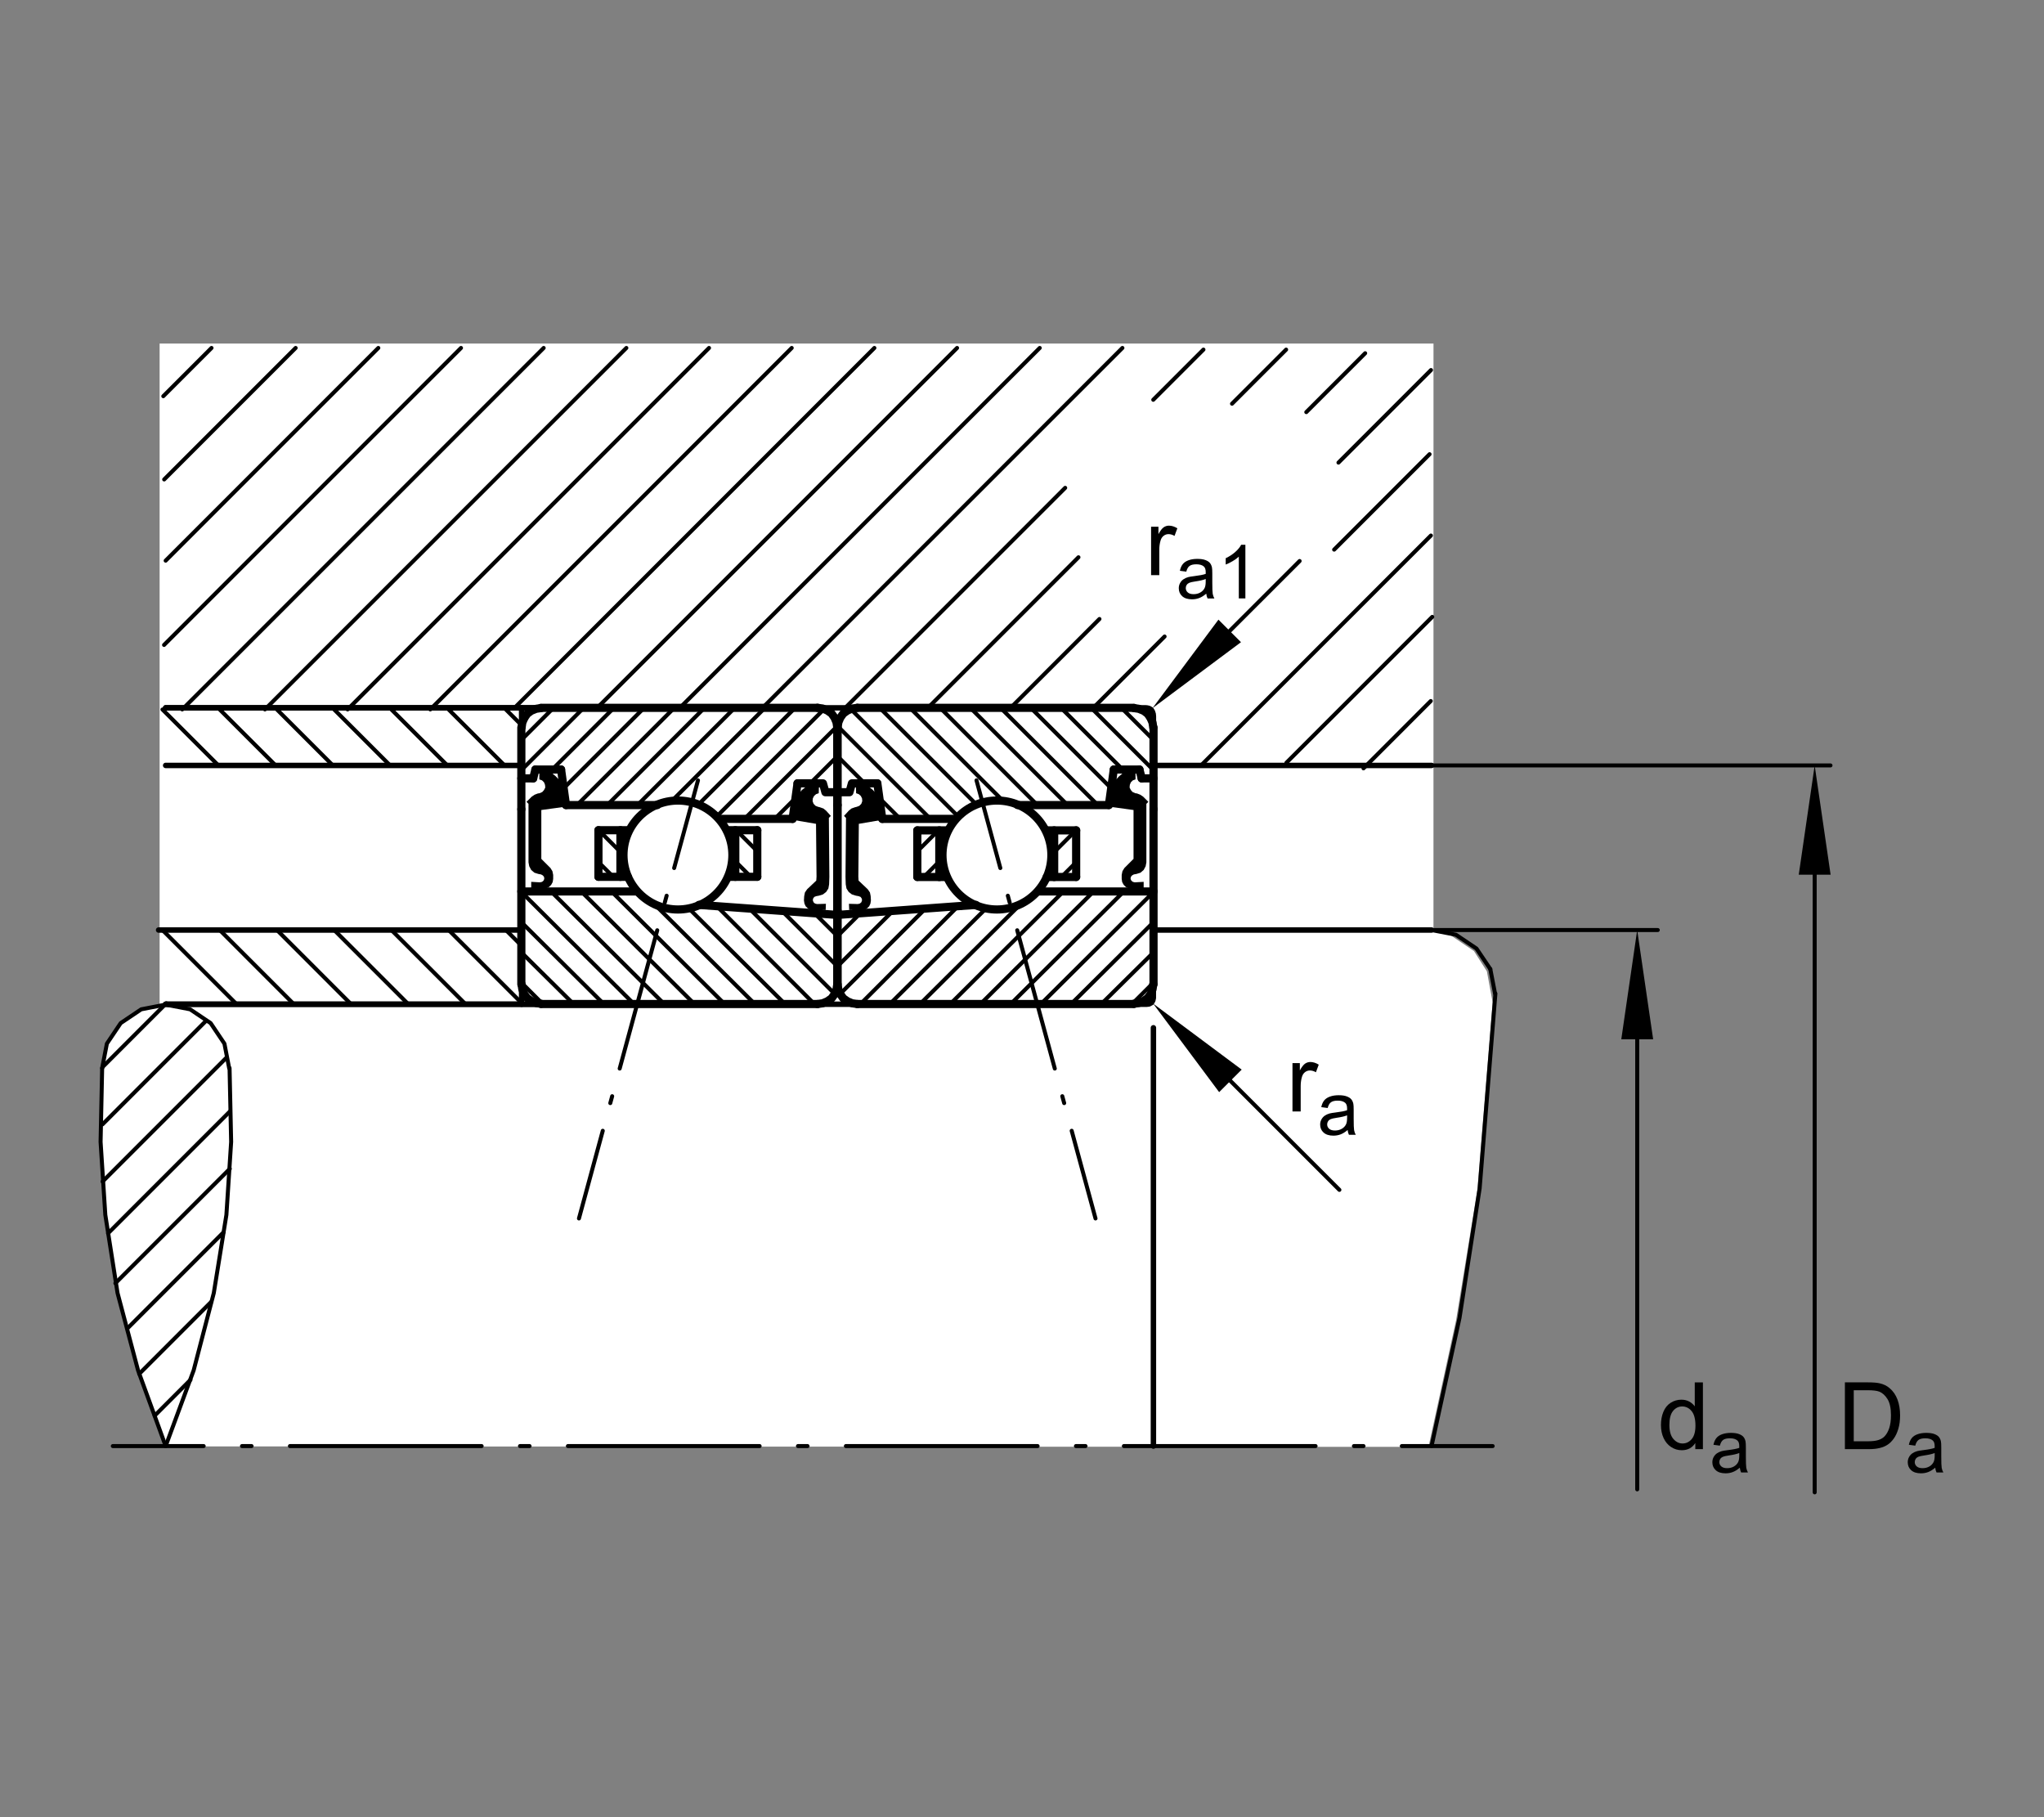 <?xml version="1.0" encoding="utf-8"?>
<!-- Generator: Adobe Illustrator 22.0.0, SVG Export Plug-In . SVG Version: 6.00 Build 0)  -->
<svg version="1.1" xmlns="http://www.w3.org/2000/svg" xmlns:xlink="http://www.w3.org/1999/xlink" x="0px" y="0px"
	 viewBox="0 0 127.559 113.386" style="enable-background:new 0 0 127.559 113.386;" xml:space="preserve">
<rect x="0" y="0" width="127.559" height="113.386" fill="#808080" stroke="none"/>
<g id="rahmen">
	<rect id="Rahmen_x5F_transp_1_" style="fill:none;" width="127.559" height="113.386"/>
</g>
<g id="diagramm_x5F_hintergrund">
</g>
<g id="fuellungen">
	<polygon style="fill:#FFFFFF;" points="9.961,21.435 89.46,21.435 89.458,58.059 90.507,58.342 91.984,59.342 92.792,60.608 
		93.152,62.553 92.198,74.245 90.87,82.373 89.148,90.28 10.338,90.248 8.692,85.613 7.335,80.679 6.572,75.804 6.277,71.25 
		6.375,66.646 6.67,65.121 7.532,63.839 8.812,62.978 9.961,62.746 9.961,21.435 	"/>
	<polygon points="33.782,50.597 33.782,53.345 33.782,53.591 34.352,54.161 34.475,54.361 34.522,54.592 34.522,54.839 
		34.491,55.039 34.399,55.209 34.26,55.347 34.091,55.424 33.521,55.609 33.336,55.424 33.151,55.424 33.151,55.024 33.705,55.055 
		33.829,55.024 33.921,54.946 33.967,54.839 33.952,54.716 33.875,54.623 33.767,54.562 33.597,54.531 33.351,54.454 33.151,54.284 
		33.028,54.053 32.982,53.807 32.982,53.345 32.982,50.156 32.858,50.033 33.182,49.709 33.366,49.586 33.567,49.509 33.675,49.494 
		33.844,49.417 33.952,49.294 34.029,49.14 34.013,48.97 33.952,48.816 33.829,48.693 33.659,48.631 33.659,48.015 34.183,48.015 
		34.691,48.446 34.938,48.709 35.092,49.032 35.138,49.386 35.138,50.356 33.782,50.542 33.782,50.597 	"/>
	<polygon points="50.926,51.47 50.957,54.7 50.941,54.946 50.371,55.485 50.233,55.686 50.187,55.917 50.171,56.179 50.202,56.379 
		50.279,56.548 50.418,56.687 50.587,56.779 51.157,56.964 51.342,56.779 51.527,56.779 51.542,56.394 50.988,56.41 50.864,56.379 
		50.772,56.302 50.726,56.179 50.741,56.071 50.818,55.963 50.941,55.917 51.111,55.886 51.357,55.809 51.557,55.655 51.696,55.439 
		51.742,55.178 51.758,54.716 51.727,51.034 51.85,50.911 51.557,50.587 51.388,50.449 51.173,50.372 51.049,50.341 50.895,50.28 
		50.772,50.156 50.711,49.987 50.726,49.817 50.803,49.664 50.926,49.555 51.095,49.494 51.111,48.878 50.565,48.878 50.063,49.278 
		49.817,49.54 49.663,49.864 49.601,50.218 49.571,51.173 50.926,51.404 50.926,51.47 	"/>
	<polygon points="70.74,50.597 70.74,53.345 70.74,53.591 70.17,54.161 70.047,54.361 70.001,54.592 70.001,54.839 70.031,55.039 
		70.124,55.209 70.262,55.347 70.432,55.424 71.002,55.609 71.187,55.424 71.372,55.424 71.372,55.024 70.817,55.055 70.694,55.024 
		70.601,54.946 70.555,54.839 70.571,54.716 70.648,54.623 70.756,54.562 70.925,54.531 71.172,54.454 71.372,54.284 71.495,54.053 
		71.541,53.807 71.541,53.345 71.541,50.156 71.664,50.033 71.341,49.709 71.156,49.586 70.956,49.509 70.848,49.494 70.678,49.417 
		70.571,49.294 70.494,49.14 70.509,48.97 70.571,48.816 70.694,48.693 70.863,48.631 70.863,48.015 70.34,48.015 69.831,48.446 
		69.585,48.709 69.431,49.032 69.384,49.386 69.384,50.356 70.74,50.542 70.74,50.597 	"/>
	<polygon points="53.596,51.47 53.566,54.7 53.581,54.946 54.151,55.485 54.29,55.686 54.336,55.917 54.351,56.179 54.321,56.379 
		54.244,56.548 54.105,56.687 53.935,56.779 53.365,56.964 53.18,56.779 52.996,56.779 52.98,56.394 53.535,56.41 53.658,56.379 
		53.751,56.302 53.797,56.179 53.781,56.071 53.704,55.963 53.581,55.917 53.412,55.886 53.165,55.809 52.965,55.655 52.826,55.439 
		52.78,55.178 52.765,54.716 52.796,51.034 52.672,50.911 52.965,50.587 53.134,50.449 53.35,50.372 53.473,50.341 53.628,50.28 
		53.751,50.156 53.812,49.987 53.797,49.817 53.72,49.664 53.596,49.555 53.427,49.494 53.412,48.878 53.958,48.878 54.459,49.278 
		54.705,49.54 54.86,49.864 54.921,50.218 54.952,51.173 53.596,51.404 53.596,51.47 	"/>
</g>
<g id="schraffuren">
	
		<line style="fill:none;stroke:#000000;stroke-width:0.25;stroke-linecap:round;stroke-linejoin:round;stroke-miterlimit:10.433;" x1="6.4" y1="73.726" x2="14.129" y2="65.998"/>
	
		<line style="fill:none;stroke:#000000;stroke-width:0.25;stroke-linecap:round;stroke-linejoin:round;stroke-miterlimit:10.433;" x1="6.744" y1="76.955" x2="14.347" y2="69.351"/>
	
		<line style="fill:none;stroke:#000000;stroke-width:0.25;stroke-linecap:round;stroke-linejoin:round;stroke-miterlimit:10.433;" x1="7.201" y1="80.068" x2="14.342" y2="72.929"/>
	
		<line style="fill:none;stroke:#000000;stroke-width:0.25;stroke-linecap:round;stroke-linejoin:round;stroke-miterlimit:10.433;" x1="7.945" y1="82.896" x2="13.953" y2="76.888"/>
	
		<line style="fill:none;stroke:#000000;stroke-width:0.25;stroke-linecap:round;stroke-linejoin:round;stroke-miterlimit:10.433;" x1="8.689" y1="85.724" x2="13.172" y2="81.242"/>
	
		<line style="fill:none;stroke:#000000;stroke-width:0.25;stroke-linecap:round;stroke-linejoin:round;stroke-miterlimit:10.433;" x1="9.652" y1="88.334" x2="11.887" y2="86.099"/>
	
		<line style="fill:none;stroke:#000000;stroke-width:0.25;stroke-linecap:round;stroke-linejoin:round;stroke-miterlimit:10.433;" x1="6.4" y1="70.154" x2="12.858" y2="63.697"/>
	
		<line style="fill:none;stroke:#000000;stroke-width:0.25;stroke-linecap:round;stroke-linejoin:round;stroke-miterlimit:10.433;" x1="6.4" y1="66.582" x2="10.379" y2="62.603"/>
	
		<line style="fill:none;stroke:#000000;stroke-width:0.25;stroke-linecap:round;stroke-linejoin:round;stroke-miterlimit:10.433;" x1="10.338" y1="34.983" x2="23.61" y2="21.711"/>
	
		<line style="fill:none;stroke:#000000;stroke-width:0.25;stroke-linecap:round;stroke-linejoin:round;stroke-miterlimit:10.433;" x1="31.572" y1="58.031" x2="32.535" y2="58.994"/>
	
		<line style="fill:none;stroke:#000000;stroke-width:0.25;stroke-linecap:round;stroke-linejoin:round;stroke-miterlimit:10.433;" x1="28" y1="58.031" x2="32.628" y2="62.66"/>
	
		<line style="fill:none;stroke:#000000;stroke-width:0.25;stroke-linecap:round;stroke-linejoin:round;stroke-miterlimit:10.433;" x1="24.428" y1="58.031" x2="29.056" y2="62.66"/>
	
		<line style="fill:none;stroke:#000000;stroke-width:0.25;stroke-linecap:round;stroke-linejoin:round;stroke-miterlimit:10.433;" x1="20.856" y1="58.031" x2="25.484" y2="62.66"/>
	
		<line style="fill:none;stroke:#000000;stroke-width:0.25;stroke-linecap:round;stroke-linejoin:round;stroke-miterlimit:10.433;" x1="17.284" y1="58.031" x2="21.912" y2="62.66"/>
	
		<line style="fill:none;stroke:#000000;stroke-width:0.25;stroke-linecap:round;stroke-linejoin:round;stroke-miterlimit:10.433;" x1="13.712" y1="58.031" x2="18.34" y2="62.66"/>
	
		<line style="fill:none;stroke:#000000;stroke-width:0.25;stroke-linecap:round;stroke-linejoin:round;stroke-miterlimit:10.433;" x1="10.14" y1="58.031" x2="14.768" y2="62.66"/>
	
		<line style="fill:none;stroke:#000000;stroke-width:0.25;stroke-linecap:round;stroke-linejoin:round;stroke-miterlimit:10.433;" x1="31.474" y1="44.173" x2="32.546" y2="45.245"/>
	
		<line style="fill:none;stroke:#000000;stroke-width:0.25;stroke-linecap:round;stroke-linejoin:round;stroke-miterlimit:10.433;" x1="28" y1="44.271" x2="31.496" y2="47.767"/>
	
		<line style="fill:none;stroke:#000000;stroke-width:0.25;stroke-linecap:round;stroke-linejoin:round;stroke-miterlimit:10.433;" x1="24.428" y1="44.271" x2="27.924" y2="47.767"/>
	
		<line style="fill:none;stroke:#000000;stroke-width:0.25;stroke-linecap:round;stroke-linejoin:round;stroke-miterlimit:10.433;" x1="20.856" y1="44.271" x2="24.352" y2="47.767"/>
	
		<line style="fill:none;stroke:#000000;stroke-width:0.25;stroke-linecap:round;stroke-linejoin:round;stroke-miterlimit:10.433;" x1="17.284" y1="44.271" x2="20.78" y2="47.767"/>
	
		<line style="fill:none;stroke:#000000;stroke-width:0.25;stroke-linecap:round;stroke-linejoin:round;stroke-miterlimit:10.433;" x1="13.712" y1="44.271" x2="17.208" y2="47.767"/>
	
		<line style="fill:none;stroke:#000000;stroke-width:0.25;stroke-linecap:round;stroke-linejoin:round;stroke-miterlimit:10.433;" x1="10.14" y1="44.271" x2="13.636" y2="47.767"/>
	
		<line style="fill:none;stroke:#000000;stroke-width:0.25;stroke-linecap:round;stroke-linejoin:round;stroke-miterlimit:10.433;" x1="10.239" y1="40.242" x2="28.77" y2="21.711"/>
	
		<line style="fill:none;stroke:#000000;stroke-width:0.25;stroke-linecap:round;stroke-linejoin:round;stroke-miterlimit:10.433;" x1="11.373" y1="44.267" x2="33.929" y2="21.711"/>
	
		<line style="fill:none;stroke:#000000;stroke-width:0.25;stroke-linecap:round;stroke-linejoin:round;stroke-miterlimit:10.433;" x1="16.533" y1="44.267" x2="39.089" y2="21.711"/>
	
		<line style="fill:none;stroke:#000000;stroke-width:0.25;stroke-linecap:round;stroke-linejoin:round;stroke-miterlimit:10.433;" x1="21.692" y1="44.267" x2="44.248" y2="21.711"/>
	
		<line style="fill:none;stroke:#000000;stroke-width:0.25;stroke-linecap:round;stroke-linejoin:round;stroke-miterlimit:10.433;" x1="26.852" y1="44.267" x2="49.408" y2="21.711"/>
	
		<line style="fill:none;stroke:#000000;stroke-width:0.25;stroke-linecap:round;stroke-linejoin:round;stroke-miterlimit:10.433;" x1="10.246" y1="29.916" x2="18.45" y2="21.711"/>
	
		<line style="fill:none;stroke:#000000;stroke-width:0.25;stroke-linecap:round;stroke-linejoin:round;stroke-miterlimit:10.433;" x1="10.191" y1="24.721" x2="13.2" y2="21.711"/>
	
		<line style="fill:none;stroke:#000000;stroke-width:0.25;stroke-linecap:round;stroke-linejoin:round;stroke-miterlimit:10.433;" x1="32.119" y1="44.159" x2="54.567" y2="21.711"/>
	
		<line style="fill:none;stroke:#000000;stroke-width:0.25;stroke-linecap:round;stroke-linejoin:round;stroke-miterlimit:10.433;" x1="37.282" y1="44.156" x2="59.727" y2="21.711"/>
	
		<line style="fill:none;stroke:#000000;stroke-width:0.25;stroke-linecap:round;stroke-linejoin:round;stroke-miterlimit:10.433;" x1="42.423" y1="44.174" x2="64.886" y2="21.711"/>
	
		<line style="fill:none;stroke:#000000;stroke-width:0.25;stroke-linecap:round;stroke-linejoin:round;stroke-miterlimit:10.433;" x1="47.608" y1="44.149" x2="70.046" y2="21.711"/>
	
		<line style="fill:none;stroke:#000000;stroke-width:0.25;stroke-linecap:round;stroke-linejoin:round;stroke-miterlimit:10.433;" x1="52.771" y1="44.146" x2="66.475" y2="30.44"/>
	
		<line style="fill:none;stroke:#000000;stroke-width:0.25;stroke-linecap:round;stroke-linejoin:round;stroke-miterlimit:10.433;" x1="57.934" y1="44.142" x2="67.303" y2="34.772"/>
	
		<line style="fill:none;stroke:#000000;stroke-width:0.25;stroke-linecap:round;stroke-linejoin:round;stroke-miterlimit:10.433;" x1="63.075" y1="44.161" x2="68.613" y2="38.623"/>
	
		<line style="fill:none;stroke:#000000;stroke-width:0.25;stroke-linecap:round;stroke-linejoin:round;stroke-miterlimit:10.433;" x1="68.238" y1="44.157" x2="72.678" y2="39.716"/>
	
		<line style="fill:none;stroke:#000000;stroke-width:0.25;stroke-linecap:round;stroke-linejoin:round;stroke-miterlimit:10.433;" x1="83.259" y1="34.295" x2="89.214" y2="28.341"/>
	
		<line style="fill:none;stroke:#000000;stroke-width:0.25;stroke-linecap:round;stroke-linejoin:round;stroke-miterlimit:10.433;" x1="74.946" y1="47.767" x2="89.298" y2="33.416"/>
	
		<line style="fill:none;stroke:#000000;stroke-width:0.25;stroke-linecap:round;stroke-linejoin:round;stroke-miterlimit:10.433;" x1="80.28" y1="47.592" x2="89.382" y2="38.491"/>
	
		<line style="fill:none;stroke:#000000;stroke-width:0.25;stroke-linecap:round;stroke-linejoin:round;stroke-miterlimit:10.433;" x1="85.091" y1="47.942" x2="89.29" y2="43.742"/>
	
		<line style="fill:none;stroke:#000000;stroke-width:0.25;stroke-linecap:round;stroke-linejoin:round;stroke-miterlimit:10.433;" x1="71.971" y1="24.945" x2="75.103" y2="21.814"/>
	
		<line style="fill:none;stroke:#000000;stroke-width:0.25;stroke-linecap:round;stroke-linejoin:round;stroke-miterlimit:10.433;" x1="76.886" y1="25.19" x2="80.263" y2="21.814"/>
	
		<line style="fill:none;stroke:#000000;stroke-width:0.25;stroke-linecap:round;stroke-linejoin:round;stroke-miterlimit:10.433;" x1="81.521" y1="25.715" x2="85.195" y2="22.04"/>
	
		<line style="fill:none;stroke:#000000;stroke-width:0.25;stroke-linecap:round;stroke-linejoin:round;stroke-miterlimit:10.433;" x1="83.529" y1="28.865" x2="89.304" y2="23.09"/>
	
		<line style="fill:none;stroke:#000000;stroke-width:0.25;stroke-linecap:round;stroke-linejoin:round;stroke-miterlimit:10.433;" x1="32.557" y1="46.149" x2="34.583" y2="44.123"/>
	
		<line style="fill:none;stroke:#000000;stroke-width:0.25;stroke-linecap:round;stroke-linejoin:round;stroke-miterlimit:10.433;" x1="45.227" y1="62.656" x2="38.235" y2="55.699"/>
	
		<line style="fill:none;stroke:#000000;stroke-width:0.25;stroke-linecap:round;stroke-linejoin:round;stroke-miterlimit:10.433;" x1="32.571" y1="48.02" x2="36.409" y2="44.181"/>
	
		<line style="fill:none;stroke:#000000;stroke-width:0.25;stroke-linecap:round;stroke-linejoin:round;stroke-miterlimit:10.433;" x1="34.461" y1="48.016" x2="38.295" y2="44.181"/>
	
		<line style="fill:none;stroke:#000000;stroke-width:0.25;stroke-linecap:round;stroke-linejoin:round;stroke-miterlimit:10.433;" x1="35.105" y1="49.256" x2="40.18" y2="44.181"/>
	
		<line style="fill:none;stroke:#000000;stroke-width:0.25;stroke-linecap:round;stroke-linejoin:round;stroke-miterlimit:10.433;" x1="36.054" y1="50.192" x2="42.065" y2="44.181"/>
	
		<line style="fill:none;stroke:#000000;stroke-width:0.25;stroke-linecap:round;stroke-linejoin:round;stroke-miterlimit:10.433;" x1="37.898" y1="50.233" x2="43.95" y2="44.181"/>
	
		<line style="fill:none;stroke:#000000;stroke-width:0.25;stroke-linecap:round;stroke-linejoin:round;stroke-miterlimit:10.433;" x1="39.773" y1="50.244" x2="45.836" y2="44.181"/>
	
		<line style="fill:none;stroke:#000000;stroke-width:0.25;stroke-linecap:round;stroke-linejoin:round;stroke-miterlimit:10.433;" x1="41.878" y1="50.024" x2="47.721" y2="44.181"/>
	
		<line style="fill:none;stroke:#000000;stroke-width:0.25;stroke-linecap:round;stroke-linejoin:round;stroke-miterlimit:10.433;" x1="43.628" y1="50.16" x2="49.606" y2="44.181"/>
	
		<line style="fill:none;stroke:#000000;stroke-width:0.25;stroke-linecap:round;stroke-linejoin:round;stroke-miterlimit:10.433;" x1="44.734" y1="50.939" x2="51.35" y2="44.323"/>
	
		<line style="fill:none;stroke:#000000;stroke-width:0.25;stroke-linecap:round;stroke-linejoin:round;stroke-miterlimit:10.433;" x1="46.494" y1="51.064" x2="52.238" y2="45.319"/>
	
		<line style="fill:none;stroke:#000000;stroke-width:0.25;stroke-linecap:round;stroke-linejoin:round;stroke-miterlimit:10.433;" x1="50.598" y1="48.845" x2="52.254" y2="47.189"/>
	
		<line style="fill:none;stroke:#000000;stroke-width:0.25;stroke-linecap:round;stroke-linejoin:round;stroke-miterlimit:10.433;" x1="47.113" y1="62.656" x2="40.864" y2="56.443"/>
	
		<line style="fill:none;stroke:#000000;stroke-width:0.25;stroke-linecap:round;stroke-linejoin:round;stroke-miterlimit:10.433;" x1="48.998" y1="62.656" x2="43.033" y2="56.728"/>
	
		<line style="fill:none;stroke:#000000;stroke-width:0.25;stroke-linecap:round;stroke-linejoin:round;stroke-miterlimit:10.433;" x1="50.822" y1="62.648" x2="44.771" y2="56.58"/>
	
		<line style="fill:none;stroke:#000000;stroke-width:0.25;stroke-linecap:round;stroke-linejoin:round;stroke-miterlimit:10.433;" x1="52.1" y1="62.023" x2="46.803" y2="56.728"/>
	
		<line style="fill:none;stroke:#000000;stroke-width:0.25;stroke-linecap:round;stroke-linejoin:round;stroke-miterlimit:10.433;" x1="52.255" y1="60.292" x2="48.842" y2="56.88"/>
	
		<line style="fill:none;stroke:#000000;stroke-width:0.25;stroke-linecap:round;stroke-linejoin:round;stroke-miterlimit:10.433;" x1="52.275" y1="58.427" x2="50.838" y2="56.992"/>
	
		<line style="fill:none;stroke:#000000;stroke-width:0.25;stroke-linecap:round;stroke-linejoin:round;stroke-miterlimit:10.433;" x1="43.342" y1="62.656" x2="36.349" y2="55.699"/>
	
		<line style="fill:none;stroke:#000000;stroke-width:0.25;stroke-linecap:round;stroke-linejoin:round;stroke-miterlimit:10.433;" x1="41.457" y1="62.656" x2="34.464" y2="55.699"/>
	
		<line style="fill:none;stroke:#000000;stroke-width:0.25;stroke-linecap:round;stroke-linejoin:round;stroke-miterlimit:10.433;" x1="39.572" y1="62.656" x2="32.579" y2="55.699"/>
	
		<line style="fill:none;stroke:#000000;stroke-width:0.25;stroke-linecap:round;stroke-linejoin:round;stroke-miterlimit:10.433;" x1="37.687" y1="62.656" x2="32.553" y2="57.558"/>
	
		<line style="fill:none;stroke:#000000;stroke-width:0.25;stroke-linecap:round;stroke-linejoin:round;stroke-miterlimit:10.433;" x1="35.801" y1="62.656" x2="32.55" y2="59.439"/>
	
		<line style="fill:none;stroke:#000000;stroke-width:0.25;stroke-linecap:round;stroke-linejoin:round;stroke-miterlimit:10.433;" x1="33.902" y1="62.677" x2="32.568" y2="61.343"/>
	
		<line style="fill:none;stroke:#000000;stroke-width:0.25;stroke-linecap:round;stroke-linejoin:round;stroke-miterlimit:10.433;" x1="48.379" y1="51.064" x2="49.679" y2="49.764"/>
	
		<line style="fill:none;stroke:#000000;stroke-width:0.25;stroke-linecap:round;stroke-linejoin:round;stroke-miterlimit:10.433;" x1="71.966" y1="46.149" x2="69.94" y2="44.123"/>
	
		<line style="fill:none;stroke:#000000;stroke-width:0.25;stroke-linecap:round;stroke-linejoin:round;stroke-miterlimit:10.433;" x1="59.295" y1="62.656" x2="66.288" y2="55.699"/>
	
		<line style="fill:none;stroke:#000000;stroke-width:0.25;stroke-linecap:round;stroke-linejoin:round;stroke-miterlimit:10.433;" x1="71.952" y1="48.02" x2="68.113" y2="44.181"/>
	
		<line style="fill:none;stroke:#000000;stroke-width:0.25;stroke-linecap:round;stroke-linejoin:round;stroke-miterlimit:10.433;" x1="70.023" y1="47.978" x2="66.228" y2="44.181"/>
	
		<line style="fill:none;stroke:#000000;stroke-width:0.25;stroke-linecap:round;stroke-linejoin:round;stroke-miterlimit:10.433;" x1="69.418" y1="49.256" x2="64.342" y2="44.181"/>
	
		<line style="fill:none;stroke:#000000;stroke-width:0.25;stroke-linecap:round;stroke-linejoin:round;stroke-miterlimit:10.433;" x1="68.492" y1="50.216" x2="62.457" y2="44.181"/>
	
		<line style="fill:none;stroke:#000000;stroke-width:0.25;stroke-linecap:round;stroke-linejoin:round;stroke-miterlimit:10.433;" x1="66.617" y1="50.227" x2="60.572" y2="44.181"/>
	
		<line style="fill:none;stroke:#000000;stroke-width:0.25;stroke-linecap:round;stroke-linejoin:round;stroke-miterlimit:10.433;" x1="64.711" y1="50.206" x2="58.687" y2="44.181"/>
	
		<line style="fill:none;stroke:#000000;stroke-width:0.25;stroke-linecap:round;stroke-linejoin:round;stroke-miterlimit:10.433;" x1="62.645" y1="50.024" x2="56.801" y2="44.181"/>
	
		<line style="fill:none;stroke:#000000;stroke-width:0.25;stroke-linecap:round;stroke-linejoin:round;stroke-miterlimit:10.433;" x1="60.895" y1="50.16" x2="54.916" y2="44.181"/>
	
		<line style="fill:none;stroke:#000000;stroke-width:0.25;stroke-linecap:round;stroke-linejoin:round;stroke-miterlimit:10.433;" x1="59.758" y1="50.908" x2="53.173" y2="44.323"/>
	
		<line style="fill:none;stroke:#000000;stroke-width:0.25;stroke-linecap:round;stroke-linejoin:round;stroke-miterlimit:10.433;" x1="58.029" y1="51.064" x2="52.284" y2="45.319"/>
	
		<line style="fill:none;stroke:#000000;stroke-width:0.25;stroke-linecap:round;stroke-linejoin:round;stroke-miterlimit:10.433;" x1="53.862" y1="48.783" x2="52.268" y2="47.189"/>
	
		<line style="fill:none;stroke:#000000;stroke-width:0.25;stroke-linecap:round;stroke-linejoin:round;stroke-miterlimit:10.433;" x1="57.41" y1="62.656" x2="63.659" y2="56.443"/>
	
		<line style="fill:none;stroke:#000000;stroke-width:0.25;stroke-linecap:round;stroke-linejoin:round;stroke-miterlimit:10.433;" x1="55.525" y1="62.656" x2="61.489" y2="56.728"/>
	
		<line style="fill:none;stroke:#000000;stroke-width:0.25;stroke-linecap:round;stroke-linejoin:round;stroke-miterlimit:10.433;" x1="53.7" y1="62.648" x2="59.752" y2="56.58"/>
	
		<line style="fill:none;stroke:#000000;stroke-width:0.25;stroke-linecap:round;stroke-linejoin:round;stroke-miterlimit:10.433;" x1="52.423" y1="62.023" x2="57.719" y2="56.728"/>
	
		<line style="fill:none;stroke:#000000;stroke-width:0.25;stroke-linecap:round;stroke-linejoin:round;stroke-miterlimit:10.433;" x1="52.268" y1="60.292" x2="55.68" y2="56.88"/>
	
		<line style="fill:none;stroke:#000000;stroke-width:0.25;stroke-linecap:round;stroke-linejoin:round;stroke-miterlimit:10.433;" x1="52.248" y1="58.427" x2="53.684" y2="56.992"/>
	
		<line style="fill:none;stroke:#000000;stroke-width:0.25;stroke-linecap:round;stroke-linejoin:round;stroke-miterlimit:10.433;" x1="61.18" y1="62.656" x2="68.173" y2="55.699"/>
	
		<line style="fill:none;stroke:#000000;stroke-width:0.25;stroke-linecap:round;stroke-linejoin:round;stroke-miterlimit:10.433;" x1="63.066" y1="62.656" x2="70.058" y2="55.699"/>
	
		<line style="fill:none;stroke:#000000;stroke-width:0.25;stroke-linecap:round;stroke-linejoin:round;stroke-miterlimit:10.433;" x1="64.95" y1="62.656" x2="71.944" y2="55.699"/>
	
		<line style="fill:none;stroke:#000000;stroke-width:0.25;stroke-linecap:round;stroke-linejoin:round;stroke-miterlimit:10.433;" x1="66.836" y1="62.656" x2="71.969" y2="57.558"/>
	
		<line style="fill:none;stroke:#000000;stroke-width:0.25;stroke-linecap:round;stroke-linejoin:round;stroke-miterlimit:10.433;" x1="68.721" y1="62.656" x2="71.973" y2="59.439"/>
	
		<line style="fill:none;stroke:#000000;stroke-width:0.25;stroke-linecap:round;stroke-linejoin:round;stroke-miterlimit:10.433;" x1="70.62" y1="62.677" x2="71.955" y2="61.343"/>
	
		<line style="fill:none;stroke:#000000;stroke-width:0.25;stroke-linecap:round;stroke-linejoin:round;stroke-miterlimit:10.433;" x1="56.143" y1="51.064" x2="55.047" y2="49.967"/>
	
		<line style="fill:none;stroke:#000000;stroke-width:0.25;stroke-linecap:round;stroke-linejoin:round;stroke-miterlimit:10.433;" x1="57.262" y1="53.106" x2="58.556" y2="51.812"/>
	
		<line style="fill:none;stroke:#000000;stroke-width:0.25;stroke-linecap:round;stroke-linejoin:round;stroke-miterlimit:10.433;" x1="57.635" y1="54.737" x2="58.556" y2="53.816"/>
	
		<line style="fill:none;stroke:#000000;stroke-width:0.25;stroke-linecap:round;stroke-linejoin:round;stroke-miterlimit:10.433;" x1="65.85" y1="53.106" x2="67.144" y2="51.812"/>
	
		<line style="fill:none;stroke:#000000;stroke-width:0.25;stroke-linecap:round;stroke-linejoin:round;stroke-miterlimit:10.433;" x1="66.223" y1="54.737" x2="67.144" y2="53.816"/>
	
		<line style="fill:none;stroke:#000000;stroke-width:0.25;stroke-linecap:round;stroke-linejoin:round;stroke-miterlimit:10.433;" x1="47.244" y1="53.096" x2="45.95" y2="51.802"/>
	
		<line style="fill:none;stroke:#000000;stroke-width:0.25;stroke-linecap:round;stroke-linejoin:round;stroke-miterlimit:10.433;" x1="46.871" y1="54.728" x2="45.95" y2="53.807"/>
	
		<line style="fill:none;stroke:#000000;stroke-width:0.25;stroke-linecap:round;stroke-linejoin:round;stroke-miterlimit:10.433;" x1="38.656" y1="53.096" x2="37.363" y2="51.802"/>
	
		<line style="fill:none;stroke:#000000;stroke-width:0.25;stroke-linecap:round;stroke-linejoin:round;stroke-miterlimit:10.433;" x1="38.283" y1="54.728" x2="37.363" y2="53.807"/>
</g>
<g id="lichtkanten">
	<g id="festeKanten">
	</g>
</g>
<g id="konturen">
	
		<polyline style="fill:none;stroke:#000000;stroke-width:0.25;stroke-linecap:round;stroke-linejoin:round;stroke-miterlimit:10.433;" points="
		6.375,66.646 6.277,71.25 6.572,75.804 7.335,80.679 8.615,85.503 10.338,90.23 	"/>
	
		<polyline style="fill:none;stroke:#000000;stroke-width:0.25;stroke-linecap:round;stroke-linejoin:round;stroke-miterlimit:10.433;" points="
		10.338,90.23 12.086,85.503 13.342,80.679 14.129,75.804 14.425,71.25 14.326,66.646 	"/>
	
		<polyline style="fill:none;stroke:#000000;stroke-width:0.25;stroke-linecap:round;stroke-linejoin:round;stroke-miterlimit:10.433;" points="
		14.301,66.646 14.006,65.121 13.145,63.839 11.864,62.978 10.338,62.683 	"/>
	
		<polyline style="fill:none;stroke:#000000;stroke-width:0.25;stroke-linecap:round;stroke-linejoin:round;stroke-miterlimit:10.433;" points="
		10.338,62.683 8.812,62.978 7.532,63.839 6.67,65.121 6.375,66.646 	"/>
	
		<line style="fill:none;stroke:#000000;stroke-width:0.34;stroke-linecap:round;stroke-linejoin:round;stroke-miterlimit:10;" x1="32.557" y1="47.76" x2="10.338" y2="47.76"/>
	
		<line style="fill:none;stroke:#000000;stroke-width:0.34;stroke-linecap:round;stroke-linejoin:round;stroke-miterlimit:10;" x1="10.338" y1="44.165" x2="34.783" y2="44.165"/>
	
		<line style="fill:none;stroke:#000000;stroke-width:0.34;stroke-linecap:round;stroke-linejoin:round;stroke-miterlimit:10;" x1="10.338" y1="62.66" x2="34.783" y2="62.66"/>
	
		<polyline style="fill:none;stroke:#000000;stroke-width:0.34;stroke-linecap:round;stroke-linejoin:round;stroke-miterlimit:10;" points="
		32.552,62.66 32.552,58.031 9.898,58.031 	"/>
	
		<line style="fill:none;stroke:#000000;stroke-width:0.34;stroke-linecap:round;stroke-linejoin:round;stroke-miterlimit:10;" x1="71.981" y1="47.76" x2="89.337" y2="47.76"/>
	
		<line style="fill:none;stroke:#000000;stroke-width:0.34;stroke-linecap:round;stroke-linejoin:round;stroke-miterlimit:10;" x1="89.337" y1="58.031" x2="71.981" y2="58.031"/>
	
		<line style="fill:none;stroke:#000000;stroke-width:0.34;stroke-linecap:round;stroke-linejoin:round;stroke-miterlimit:10;" x1="32.552" y1="47.76" x2="32.552" y2="44.165"/>
	
		<line style="fill:none;stroke:#000000;stroke-width:0.34;stroke-linecap:round;stroke-linejoin:round;stroke-miterlimit:10;" x1="71.981" y1="64.13" x2="71.981" y2="90.23"/>
	
		<polyline style="fill:none;stroke:#000000;stroke-width:0.34;stroke-linecap:round;stroke-linejoin:round;stroke-miterlimit:10;" points="
		10.338,44.165 71.479,44.165 71.599,44.177 71.714,44.207 71.84,44.28 71.916,44.401 71.966,44.551 71.981,44.705 71.981,47.76 	
		"/>
	
		<polyline style="fill:none;stroke:#000000;stroke-width:0.34;stroke-linecap:round;stroke-linejoin:round;stroke-miterlimit:10;" points="
		71.981,58.031 71.976,62.265 71.944,62.414 71.867,62.556 71.708,62.642 71.555,62.66 10.338,62.66 	"/>
	
		<line style="fill:none;stroke:#000000;stroke-width:0.34;stroke-linecap:round;stroke-linejoin:round;stroke-miterlimit:10;" x1="34.183" y1="48.015" x2="33.659" y2="48.015"/>
	
		<line style="fill:none;stroke:#000000;stroke-width:0.34;stroke-linecap:round;stroke-linejoin:round;stroke-miterlimit:10;" x1="70.34" y1="48.015" x2="70.863" y2="48.015"/>
	<g>
		<g>
			
				<line style="fill:none;stroke:#000000;stroke-width:0.25;stroke-linecap:round;stroke-linejoin:round;" x1="7.04" y1="90.23" x2="12.71" y2="90.23"/>
			
				<line style="fill:none;stroke:#000000;stroke-width:0.25;stroke-linecap:round;stroke-linejoin:round;stroke-dasharray:0.598,2.393;" x1="15.102" y1="90.23" x2="16.897" y2="90.23"/>
			
				<line style="fill:none;stroke:#000000;stroke-width:0.25;stroke-linecap:round;stroke-linejoin:round;stroke-dasharray:11.964,2.393,0.598,2.393;" x1="18.093" y1="90.23" x2="86.286" y2="90.23"/>
			
				<line style="fill:none;stroke:#000000;stroke-width:0.25;stroke-linecap:round;stroke-linejoin:round;" x1="87.482" y1="90.23" x2="93.152" y2="90.23"/>
		</g>
	</g>
	<g>
		<g>
			
				<line style="fill:none;stroke:#000000;stroke-width:0.25;stroke-linecap:round;stroke-linejoin:round;" x1="43.558" y1="48.692" x2="42.071" y2="54.163"/>
			
				<line style="fill:none;stroke:#000000;stroke-width:0.25;stroke-linecap:round;stroke-linejoin:round;stroke-dasharray:0.447,1.788;" x1="41.603" y1="55.889" x2="41.251" y2="57.183"/>
			
				<line style="fill:none;stroke:#000000;stroke-width:0.25;stroke-linecap:round;stroke-linejoin:round;stroke-dasharray:8.941,1.788,0.447,1.788;" x1="41.016" y1="58.046" x2="37.852" y2="69.693"/>
			
				<line style="fill:none;stroke:#000000;stroke-width:0.25;stroke-linecap:round;stroke-linejoin:round;" x1="37.617" y1="70.556" x2="36.131" y2="76.027"/>
		</g>
	</g>
	<g>
		<g>
			
				<line style="fill:none;stroke:#000000;stroke-width:0.25;stroke-linecap:round;stroke-linejoin:round;" x1="60.94" y1="48.692" x2="62.427" y2="54.163"/>
			
				<line style="fill:none;stroke:#000000;stroke-width:0.25;stroke-linecap:round;stroke-linejoin:round;stroke-dasharray:0.447,1.788;" x1="62.895" y1="55.889" x2="63.247" y2="57.183"/>
			
				<line style="fill:none;stroke:#000000;stroke-width:0.25;stroke-linecap:round;stroke-linejoin:round;stroke-dasharray:8.941,1.788,0.447,1.788;" x1="63.481" y1="58.046" x2="66.646" y2="69.693"/>
			
				<line style="fill:none;stroke:#000000;stroke-width:0.25;stroke-linecap:round;stroke-linejoin:round;" x1="66.88" y1="70.556" x2="68.367" y2="76.027"/>
		</g>
	</g>
	<path style="fill:none;stroke:#000000;stroke-width:0.51;stroke-linecap:round;stroke-linejoin:round;stroke-miterlimit:10;" d="
		M38.909,53.35c0-1.877,1.522-3.399,3.399-3.399c1.877,0,3.398,1.522,3.398,3.399c0,1.877-1.521,3.399-3.398,3.399
		C40.431,56.75,38.909,55.227,38.909,53.35L38.909,53.35z"/>
	
		<line style="fill:none;stroke:#000000;stroke-width:0.51;stroke-linecap:round;stroke-linejoin:round;stroke-miterlimit:10;" x1="52.251" y1="56.841" x2="52.251" y2="50.233"/>
	
		<polyline style="fill:none;stroke:#000000;stroke-width:0.51;stroke-linecap:round;stroke-linejoin:round;stroke-miterlimit:10;" points="
		52.251,49.432 51.511,49.432 51.357,48.878 49.771,48.878 	"/>
	
		<line style="fill:none;stroke:#000000;stroke-width:0.51;stroke-linecap:round;stroke-linejoin:round;stroke-miterlimit:10;" x1="49.771" y1="48.878" x2="49.463" y2="51.096"/>
	
		<line style="fill:none;stroke:#000000;stroke-width:0.51;stroke-linecap:round;stroke-linejoin:round;stroke-miterlimit:10;" x1="32.535" y1="55.624" x2="32.535" y2="50.495"/>
	
		<polyline style="fill:none;stroke:#000000;stroke-width:0.51;stroke-linecap:round;stroke-linejoin:round;stroke-miterlimit:10;" points="
		52.251,61.416 52.204,61.74 52.081,62.033 51.896,62.294 51.634,62.478 51.342,62.601 51.018,62.648 	"/>
	
		<line style="fill:none;stroke:#000000;stroke-width:0.51;stroke-linecap:round;stroke-linejoin:round;stroke-miterlimit:10;" x1="51.018" y1="62.648" x2="33.767" y2="62.648"/>
	
		<line style="fill:none;stroke:#000000;stroke-width:0.51;stroke-linecap:round;stroke-linejoin:round;stroke-miterlimit:10;" x1="52.251" y1="61.416" x2="52.251" y2="56.841"/>
	
		<line style="fill:none;stroke:#000000;stroke-width:0.51;stroke-linecap:round;stroke-linejoin:round;stroke-miterlimit:10;" x1="35.322" y1="50.233" x2="35.015" y2="48.015"/>
	
		<line style="fill:none;stroke:#000000;stroke-width:0.51;stroke-linecap:round;stroke-linejoin:round;stroke-miterlimit:10;" x1="35.015" y1="48.015" x2="33.413" y2="48.015"/>
	
		<line style="fill:none;stroke:#000000;stroke-width:0.51;stroke-linecap:round;stroke-linejoin:round;stroke-miterlimit:10;" x1="33.413" y1="48.015" x2="33.274" y2="48.569"/>
	
		<line style="fill:none;stroke:#000000;stroke-width:0.51;stroke-linecap:round;stroke-linejoin:round;stroke-miterlimit:10;" x1="33.274" y1="48.569" x2="32.535" y2="48.569"/>
	
		<line style="fill:none;stroke:#000000;stroke-width:0.51;stroke-linecap:round;stroke-linejoin:round;stroke-miterlimit:10;" x1="52.251" y1="57.087" x2="43.618" y2="56.462"/>
	
		<polyline style="fill:none;stroke:#000000;stroke-width:0.51;stroke-linecap:round;stroke-linejoin:round;stroke-miterlimit:10;" points="
		39.713,55.624 32.535,55.624 32.535,61.416 	"/>
	
		<polyline style="fill:none;stroke:#000000;stroke-width:0.51;stroke-linecap:round;stroke-linejoin:round;stroke-miterlimit:10;" points="
		32.55,61.416 32.596,61.724 32.72,62.033 32.904,62.279 33.166,62.462 33.459,62.585 33.767,62.632 	"/>
	
		<line style="fill:none;stroke:#000000;stroke-width:0.51;stroke-linecap:round;stroke-linejoin:round;stroke-miterlimit:10;" x1="41.022" y1="50.233" x2="35.322" y2="50.233"/>
	
		<line style="fill:none;stroke:#000000;stroke-width:0.51;stroke-linecap:round;stroke-linejoin:round;stroke-miterlimit:10;" x1="32.535" y1="50.495" x2="32.535" y2="45.397"/>
	
		<polyline style="fill:none;stroke:#000000;stroke-width:0.51;stroke-linecap:round;stroke-linejoin:round;stroke-miterlimit:10;" points="
		32.55,45.397 32.596,45.089 32.72,44.796 	"/>
	
		<polyline style="fill:none;stroke:#000000;stroke-width:0.51;stroke-linecap:round;stroke-linejoin:round;stroke-miterlimit:10;" points="
		32.72,44.796 32.904,44.534 33.151,44.35 33.459,44.226 33.767,44.18 	"/>
	
		<line style="fill:none;stroke:#000000;stroke-width:0.51;stroke-linecap:round;stroke-linejoin:round;stroke-miterlimit:10;" x1="33.767" y1="44.165" x2="51.018" y2="44.165"/>
	
		<polyline style="fill:none;stroke:#000000;stroke-width:0.51;stroke-linecap:round;stroke-linejoin:round;stroke-miterlimit:10;" points="
		51.018,44.165 51.342,44.21 51.634,44.334 51.896,44.519 52.081,44.78 52.204,45.073 52.251,45.397 	"/>
	
		<line style="fill:none;stroke:#000000;stroke-width:0.51;stroke-linecap:round;stroke-linejoin:round;stroke-miterlimit:10;" x1="52.251" y1="45.397" x2="52.251" y2="50.233"/>
	
		<line style="fill:none;stroke:#000000;stroke-width:0.51;stroke-linecap:round;stroke-linejoin:round;stroke-miterlimit:10;" x1="49.463" y1="51.096" x2="44.949" y2="51.096"/>
	<path style="fill:none;stroke:#000000;stroke-width:0.51;stroke-linecap:round;stroke-linejoin:round;stroke-miterlimit:10;" d="
		M58.816,53.35c0-1.877,1.521-3.399,3.398-3.399c1.877,0,3.399,1.522,3.399,3.399c0,1.877-1.522,3.399-3.399,3.399
		C60.338,56.75,58.816,55.227,58.816,53.35L58.816,53.35z"/>
	
		<line style="fill:none;stroke:#000000;stroke-width:0.51;stroke-linecap:round;stroke-linejoin:round;stroke-miterlimit:10;" x1="52.272" y1="56.841" x2="52.272" y2="50.233"/>
	
		<polyline style="fill:none;stroke:#000000;stroke-width:0.51;stroke-linecap:round;stroke-linejoin:round;stroke-miterlimit:10;" points="
		52.272,49.432 53.011,49.432 53.165,48.878 54.752,48.878 	"/>
	
		<line style="fill:none;stroke:#000000;stroke-width:0.51;stroke-linecap:round;stroke-linejoin:round;stroke-miterlimit:10;" x1="54.752" y1="48.878" x2="55.06" y2="51.096"/>
	
		<line style="fill:none;stroke:#000000;stroke-width:0.51;stroke-linecap:round;stroke-linejoin:round;stroke-miterlimit:10;" x1="71.988" y1="55.624" x2="71.988" y2="50.495"/>
	
		<polyline style="fill:none;stroke:#000000;stroke-width:0.51;stroke-linecap:round;stroke-linejoin:round;stroke-miterlimit:10;" points="
		52.272,61.416 52.318,61.74 52.441,62.033 52.626,62.294 52.888,62.478 53.18,62.601 53.504,62.648 	"/>
	
		<line style="fill:none;stroke:#000000;stroke-width:0.51;stroke-linecap:round;stroke-linejoin:round;stroke-miterlimit:10;" x1="53.504" y1="62.648" x2="70.756" y2="62.648"/>
	
		<line style="fill:none;stroke:#000000;stroke-width:0.51;stroke-linecap:round;stroke-linejoin:round;stroke-miterlimit:10;" x1="52.272" y1="61.416" x2="52.272" y2="56.841"/>
	
		<line style="fill:none;stroke:#000000;stroke-width:0.51;stroke-linecap:round;stroke-linejoin:round;stroke-miterlimit:10;" x1="69.2" y1="50.233" x2="69.508" y2="48.015"/>
	
		<line style="fill:none;stroke:#000000;stroke-width:0.51;stroke-linecap:round;stroke-linejoin:round;stroke-miterlimit:10;" x1="69.508" y1="48.015" x2="71.11" y2="48.015"/>
	
		<line style="fill:none;stroke:#000000;stroke-width:0.51;stroke-linecap:round;stroke-linejoin:round;stroke-miterlimit:10;" x1="71.11" y1="48.015" x2="71.249" y2="48.569"/>
	
		<line style="fill:none;stroke:#000000;stroke-width:0.51;stroke-linecap:round;stroke-linejoin:round;stroke-miterlimit:10;" x1="71.249" y1="48.569" x2="71.988" y2="48.569"/>
	
		<line style="fill:none;stroke:#000000;stroke-width:0.51;stroke-linecap:round;stroke-linejoin:round;stroke-miterlimit:10;" x1="52.272" y1="57.087" x2="60.904" y2="56.462"/>
	
		<polyline style="fill:none;stroke:#000000;stroke-width:0.51;stroke-linecap:round;stroke-linejoin:round;stroke-miterlimit:10;" points="
		64.81,55.624 71.988,55.624 71.988,61.416 	"/>
	
		<polyline style="fill:none;stroke:#000000;stroke-width:0.51;stroke-linecap:round;stroke-linejoin:round;stroke-miterlimit:10;" points="
		71.972,61.416 71.926,61.724 71.803,62.033 71.618,62.279 71.356,62.462 71.064,62.585 70.756,62.632 	"/>
	
		<line style="fill:none;stroke:#000000;stroke-width:0.51;stroke-linecap:round;stroke-linejoin:round;stroke-miterlimit:10;" x1="63.501" y1="50.233" x2="69.2" y2="50.233"/>
	
		<line style="fill:none;stroke:#000000;stroke-width:0.51;stroke-linecap:round;stroke-linejoin:round;stroke-miterlimit:10;" x1="71.988" y1="50.495" x2="71.988" y2="45.397"/>
	
		<polyline style="fill:none;stroke:#000000;stroke-width:0.51;stroke-linecap:round;stroke-linejoin:round;stroke-miterlimit:10;" points="
		71.972,45.397 71.926,45.089 71.803,44.796 	"/>
	
		<polyline style="fill:none;stroke:#000000;stroke-width:0.51;stroke-linecap:round;stroke-linejoin:round;stroke-miterlimit:10;" points="
		71.803,44.796 71.618,44.534 71.372,44.35 71.064,44.226 70.756,44.18 	"/>
	
		<line style="fill:none;stroke:#000000;stroke-width:0.51;stroke-linecap:round;stroke-linejoin:round;stroke-miterlimit:10;" x1="70.756" y1="44.165" x2="53.504" y2="44.165"/>
	
		<polyline style="fill:none;stroke:#000000;stroke-width:0.51;stroke-linecap:round;stroke-linejoin:round;stroke-miterlimit:10;" points="
		53.504,44.165 53.18,44.21 52.888,44.334 52.626,44.519 52.441,44.78 52.318,45.073 52.272,45.397 	"/>
	
		<line style="fill:none;stroke:#000000;stroke-width:0.51;stroke-linecap:round;stroke-linejoin:round;stroke-miterlimit:10;" x1="52.272" y1="45.397" x2="52.272" y2="50.233"/>
	
		<line style="fill:none;stroke:#000000;stroke-width:0.51;stroke-linecap:round;stroke-linejoin:round;stroke-miterlimit:10;" x1="55.06" y1="51.096" x2="59.573" y2="51.096"/>
	
		<line style="fill:none;stroke:#000000;stroke-width:0.51;stroke-linecap:round;stroke-linejoin:round;stroke-miterlimit:10;" x1="57.247" y1="51.812" x2="57.247" y2="54.714"/>
	
		<line style="fill:none;stroke:#000000;stroke-width:0.51;stroke-linecap:round;stroke-linejoin:round;stroke-miterlimit:10;" x1="57.246" y1="51.812" x2="59.148" y2="51.812"/>
	
		<line style="fill:none;stroke:#000000;stroke-width:0.51;stroke-linecap:round;stroke-linejoin:round;stroke-miterlimit:10;" x1="57.247" y1="54.722" x2="59.061" y2="54.722"/>
	
		<line style="fill:none;stroke:#000000;stroke-width:0.51;stroke-linecap:round;stroke-linejoin:round;stroke-miterlimit:10;" x1="58.619" y1="51.812" x2="58.619" y2="54.722"/>
	
		<line style="fill:none;stroke:#000000;stroke-width:0.51;stroke-linecap:round;stroke-linejoin:round;stroke-miterlimit:10;" x1="67.159" y1="51.812" x2="67.159" y2="54.714"/>
	
		<line style="fill:none;stroke:#000000;stroke-width:0.51;stroke-linecap:round;stroke-linejoin:round;stroke-miterlimit:10;" x1="67.16" y1="51.812" x2="65.287" y2="51.812"/>
	
		<line style="fill:none;stroke:#000000;stroke-width:0.51;stroke-linecap:round;stroke-linejoin:round;stroke-miterlimit:10;" x1="67.159" y1="54.722" x2="65.321" y2="54.722"/>
	
		<line style="fill:none;stroke:#000000;stroke-width:0.51;stroke-linecap:round;stroke-linejoin:round;stroke-miterlimit:10;" x1="65.787" y1="51.812" x2="65.787" y2="54.722"/>
	
		<line style="fill:none;stroke:#000000;stroke-width:0.51;stroke-linecap:round;stroke-linejoin:round;stroke-miterlimit:10;" x1="47.259" y1="51.802" x2="47.259" y2="54.704"/>
	
		<line style="fill:none;stroke:#000000;stroke-width:0.51;stroke-linecap:round;stroke-linejoin:round;stroke-miterlimit:10;" x1="47.26" y1="51.802" x2="45.358" y2="51.802"/>
	
		<line style="fill:none;stroke:#000000;stroke-width:0.51;stroke-linecap:round;stroke-linejoin:round;stroke-miterlimit:10;" x1="47.259" y1="54.711" x2="45.445" y2="54.711"/>
	
		<line style="fill:none;stroke:#000000;stroke-width:0.51;stroke-linecap:round;stroke-linejoin:round;stroke-miterlimit:10;" x1="45.887" y1="51.802" x2="45.887" y2="54.711"/>
	
		<line style="fill:none;stroke:#000000;stroke-width:0.51;stroke-linecap:round;stroke-linejoin:round;stroke-miterlimit:10;" x1="37.347" y1="51.802" x2="37.347" y2="54.704"/>
	
		<line style="fill:none;stroke:#000000;stroke-width:0.51;stroke-linecap:round;stroke-linejoin:round;stroke-miterlimit:10;" x1="37.346" y1="51.802" x2="39.219" y2="51.802"/>
	
		<line style="fill:none;stroke:#000000;stroke-width:0.51;stroke-linecap:round;stroke-linejoin:round;stroke-miterlimit:10;" x1="37.347" y1="54.711" x2="39.185" y2="54.711"/>
	
		<line style="fill:none;stroke:#000000;stroke-width:0.51;stroke-linecap:round;stroke-linejoin:round;stroke-miterlimit:10;" x1="38.719" y1="51.802" x2="38.719" y2="54.711"/>
</g>
<g id="masslinien_x5F_masspfeile">
	
		<line style="fill:none;stroke:#000000;stroke-width:0.25;stroke-linecap:round;stroke-linejoin:round;stroke-miterlimit:10.433;" x1="103.456" y1="58.031" x2="89.337" y2="58.031"/>
	
		<line style="fill:none;stroke:#000000;stroke-width:0.25;stroke-linecap:round;stroke-linejoin:round;stroke-miterlimit:10.433;" x1="71.981" y1="47.76" x2="114.234" y2="47.76"/>
	<g>
		<g>
			
				<line style="fill:none;stroke:#000000;stroke-width:0.25;stroke-linecap:round;stroke-linejoin:round;" x1="102.173" y1="63.768" x2="102.173" y2="92.931"/>
			<g>
				<polygon points="101.179,64.849 102.172,58.031 103.168,64.849 				"/>
			</g>
		</g>
	</g>
	<g>
		<g>
			
				<line style="fill:none;stroke:#000000;stroke-width:0.25;stroke-linecap:round;stroke-linejoin:round;" x1="113.248" y1="53.497" x2="113.248" y2="93.117"/>
			<g>
				<polygon points="112.254,54.578 113.247,47.76 114.242,54.578 				"/>
			</g>
		</g>
	</g>
	
		<polyline style="fill:none;stroke:#000000;stroke-width:0.25;stroke-linecap:round;stroke-linejoin:round;stroke-miterlimit:10.433;" points="
		93.323,61.994 92.339,74.156 91.083,82.23 89.337,90.23 	"/>
	
		<line style="fill:none;stroke:#000000;stroke-width:0.25;stroke-linecap:round;stroke-linejoin:round;stroke-miterlimit:10.433;" x1="93.3" y1="61.994" x2="93.005" y2="60.468"/>
	
		<polyline style="fill:none;stroke:#000000;stroke-width:0.25;stroke-linecap:round;stroke-linejoin:round;stroke-miterlimit:10.433;" points="
		93.005,60.468 92.142,59.187 90.863,58.326 89.337,58.031 	"/>
	<g>
		<g>
			
				<line style="fill:none;stroke:#000000;stroke-width:0.25;stroke-linecap:round;stroke-linejoin:round;" x1="76.022" y1="66.679" x2="83.587" y2="74.244"/>
			<g>
				<polygon points="76.083,68.146 71.965,62.623 77.49,66.74 				"/>
			</g>
		</g>
	</g>
</g>
<g id="_x30_k_x5F_0k">
	<g>
		<path d="M115.134,90.421v-4.166h1.435c0.324,0,0.571,0.02,0.742,0.06c0.239,0.055,0.442,0.154,0.611,0.299
			c0.22,0.186,0.384,0.423,0.493,0.712c0.109,0.288,0.163,0.618,0.163,0.99c0,0.316-0.037,0.597-0.111,0.841
			c-0.074,0.244-0.168,0.446-0.284,0.606c-0.115,0.16-0.242,0.286-0.379,0.378c-0.137,0.092-0.303,0.162-0.497,0.209
			c-0.194,0.048-0.417,0.071-0.669,0.071H115.134z M115.686,89.93h0.889c0.275,0,0.49-0.026,0.646-0.077s0.281-0.123,0.374-0.216
			c0.13-0.131,0.232-0.307,0.305-0.527c0.073-0.221,0.109-0.488,0.109-0.803c0-0.436-0.071-0.771-0.214-1.005
			c-0.143-0.233-0.317-0.391-0.521-0.47c-0.148-0.058-0.386-0.086-0.713-0.086h-0.875V89.93z"/>
		<path d="M120.77,91.578c-0.151,0.129-0.297,0.22-0.438,0.272c-0.14,0.054-0.291,0.08-0.451,0.08c-0.266,0-0.469-0.064-0.612-0.194
			s-0.213-0.295-0.213-0.497c0-0.118,0.027-0.226,0.081-0.324c0.054-0.098,0.124-0.176,0.211-0.235
			c0.087-0.059,0.185-0.104,0.294-0.134c0.08-0.021,0.202-0.042,0.364-0.062c0.33-0.039,0.574-0.086,0.729-0.141
			c0.001-0.056,0.002-0.092,0.002-0.106c0-0.167-0.039-0.284-0.116-0.353c-0.105-0.093-0.26-0.139-0.466-0.139
			c-0.192,0-0.334,0.033-0.426,0.101s-0.16,0.188-0.204,0.358l-0.4-0.055c0.036-0.171,0.096-0.31,0.18-0.415
			c0.083-0.105,0.204-0.187,0.361-0.243s0.34-0.085,0.548-0.085c0.206,0,0.374,0.024,0.502,0.072
			c0.129,0.049,0.224,0.109,0.284,0.184c0.061,0.073,0.103,0.166,0.127,0.278c0.014,0.069,0.021,0.195,0.021,0.377v0.546
			c0,0.381,0.009,0.621,0.026,0.722c0.018,0.101,0.052,0.197,0.104,0.29h-0.427C120.81,91.791,120.783,91.691,120.77,91.578z
			 M120.736,90.664c-0.148,0.061-0.371,0.112-0.668,0.154c-0.168,0.024-0.287,0.052-0.357,0.082
			c-0.069,0.03-0.124,0.075-0.161,0.133c-0.038,0.059-0.057,0.124-0.057,0.195c0,0.108,0.042,0.199,0.124,0.272
			c0.083,0.072,0.204,0.109,0.363,0.109c0.158,0,0.298-0.035,0.42-0.104c0.123-0.069,0.213-0.164,0.271-0.283
			c0.044-0.093,0.066-0.229,0.066-0.409V90.664z"/>
	</g>
	<g>
		<path d="M105.798,90.421V90.04c-0.191,0.3-0.473,0.449-0.844,0.449c-0.241,0-0.462-0.066-0.664-0.199s-0.358-0.317-0.469-0.556
			c-0.111-0.237-0.167-0.511-0.167-0.819c0-0.302,0.05-0.575,0.151-0.82c0.1-0.245,0.251-0.434,0.452-0.563
			c0.201-0.131,0.425-0.196,0.674-0.196c0.182,0,0.344,0.038,0.486,0.115c0.142,0.076,0.257,0.177,0.347,0.3v-1.495h0.509v4.166
			H105.798z M104.181,88.915c0,0.386,0.082,0.675,0.245,0.866c0.163,0.191,0.355,0.287,0.577,0.287c0.224,0,0.414-0.091,0.57-0.274
			c0.156-0.183,0.234-0.462,0.234-0.837c0-0.413-0.08-0.716-0.239-0.909s-0.355-0.29-0.588-0.29c-0.228,0-0.417,0.093-0.57,0.279
			C104.257,88.223,104.181,88.515,104.181,88.915z"/>
		<path d="M108.576,91.578c-0.151,0.129-0.297,0.22-0.438,0.272c-0.14,0.054-0.291,0.08-0.451,0.08
			c-0.266,0-0.469-0.064-0.612-0.194s-0.213-0.295-0.213-0.497c0-0.118,0.027-0.226,0.081-0.324
			c0.054-0.098,0.124-0.176,0.211-0.235c0.087-0.059,0.185-0.104,0.294-0.134c0.08-0.021,0.202-0.042,0.364-0.062
			c0.33-0.039,0.574-0.086,0.729-0.141c0.001-0.056,0.002-0.092,0.002-0.106c0-0.167-0.039-0.284-0.116-0.353
			c-0.105-0.093-0.26-0.139-0.466-0.139c-0.192,0-0.334,0.033-0.426,0.101s-0.16,0.188-0.204,0.358l-0.4-0.055
			c0.036-0.171,0.096-0.31,0.18-0.415c0.083-0.105,0.204-0.187,0.361-0.243s0.34-0.085,0.548-0.085c0.206,0,0.374,0.024,0.502,0.072
			c0.129,0.049,0.224,0.109,0.284,0.184c0.061,0.073,0.103,0.166,0.127,0.278c0.014,0.069,0.021,0.195,0.021,0.377v0.546
			c0,0.381,0.009,0.621,0.026,0.722c0.018,0.101,0.052,0.197,0.104,0.29h-0.427C108.615,91.791,108.588,91.691,108.576,91.578z
			 M108.541,90.664c-0.148,0.061-0.371,0.112-0.668,0.154c-0.168,0.024-0.287,0.052-0.357,0.082
			c-0.069,0.03-0.124,0.075-0.161,0.133c-0.038,0.059-0.057,0.124-0.057,0.195c0,0.108,0.042,0.199,0.124,0.272
			c0.083,0.072,0.204,0.109,0.363,0.109c0.158,0,0.298-0.035,0.42-0.104c0.123-0.069,0.213-0.164,0.271-0.283
			c0.044-0.093,0.066-0.229,0.066-0.409V90.664z"/>
	</g>
	<g>
		<path d="M80.659,69.351v-3.018h0.46v0.458c0.117-0.214,0.226-0.355,0.325-0.423c0.1-0.068,0.209-0.103,0.329-0.103
			c0.172,0,0.347,0.055,0.525,0.165l-0.176,0.475c-0.125-0.074-0.25-0.111-0.375-0.111c-0.112,0-0.212,0.034-0.301,0.101
			c-0.089,0.067-0.152,0.16-0.19,0.28c-0.057,0.182-0.085,0.381-0.085,0.597v1.58H80.659z"/>
		<path d="M84.101,70.508c-0.151,0.129-0.297,0.22-0.438,0.273c-0.14,0.053-0.291,0.08-0.451,0.08c-0.266,0-0.469-0.065-0.612-0.194
			c-0.143-0.13-0.213-0.295-0.213-0.497c0-0.118,0.027-0.226,0.081-0.324s0.124-0.176,0.211-0.235
			c0.087-0.059,0.185-0.104,0.294-0.134c0.08-0.021,0.202-0.042,0.364-0.061c0.33-0.04,0.574-0.086,0.729-0.141
			c0.001-0.056,0.002-0.092,0.002-0.107c0-0.167-0.039-0.284-0.116-0.353c-0.105-0.092-0.26-0.139-0.466-0.139
			c-0.192,0-0.334,0.034-0.426,0.102c-0.092,0.067-0.16,0.187-0.204,0.358l-0.4-0.055c0.036-0.171,0.096-0.31,0.18-0.415
			c0.083-0.105,0.204-0.186,0.361-0.243c0.158-0.057,0.34-0.085,0.548-0.085c0.206,0,0.374,0.024,0.502,0.073
			c0.129,0.048,0.224,0.109,0.284,0.183c0.061,0.074,0.103,0.167,0.127,0.279c0.014,0.07,0.021,0.195,0.021,0.377v0.545
			c0,0.38,0.009,0.621,0.026,0.722c0.018,0.101,0.052,0.198,0.104,0.29h-0.427C84.141,70.721,84.113,70.622,84.101,70.508z
			 M84.067,69.594c-0.148,0.061-0.371,0.112-0.668,0.155c-0.168,0.024-0.287,0.052-0.357,0.082c-0.069,0.03-0.124,0.074-0.161,0.133
			c-0.038,0.058-0.057,0.123-0.057,0.194c0,0.109,0.042,0.2,0.124,0.273s0.204,0.109,0.363,0.109c0.158,0,0.298-0.034,0.42-0.104
			c0.123-0.069,0.213-0.163,0.271-0.283c0.044-0.093,0.066-0.229,0.066-0.409V69.594z"/>
	</g>
	<g>
		<path d="M71.835,35.885v-3.018h0.46v0.458c0.117-0.214,0.226-0.355,0.325-0.423c0.1-0.068,0.209-0.103,0.329-0.103
			c0.172,0,0.347,0.055,0.525,0.165l-0.176,0.475c-0.125-0.074-0.25-0.111-0.375-0.111c-0.112,0-0.212,0.034-0.301,0.101
			c-0.089,0.067-0.152,0.16-0.19,0.28c-0.057,0.182-0.085,0.381-0.085,0.597v1.58H71.835z"/>
		<path d="M75.278,37.042c-0.151,0.129-0.297,0.22-0.438,0.273c-0.14,0.053-0.291,0.08-0.451,0.08c-0.266,0-0.469-0.065-0.612-0.194
			c-0.143-0.13-0.213-0.295-0.213-0.497c0-0.118,0.027-0.226,0.081-0.324s0.124-0.176,0.211-0.235
			c0.087-0.059,0.185-0.104,0.294-0.134c0.08-0.021,0.202-0.042,0.364-0.061c0.33-0.04,0.574-0.086,0.729-0.141
			c0.001-0.056,0.002-0.092,0.002-0.107c0-0.167-0.039-0.284-0.116-0.353c-0.105-0.092-0.26-0.139-0.466-0.139
			c-0.192,0-0.334,0.034-0.426,0.102c-0.092,0.067-0.16,0.187-0.204,0.358l-0.4-0.055c0.036-0.171,0.096-0.31,0.18-0.415
			c0.083-0.105,0.204-0.186,0.361-0.243c0.158-0.057,0.34-0.085,0.548-0.085c0.206,0,0.374,0.024,0.502,0.073
			c0.129,0.048,0.224,0.109,0.284,0.183c0.061,0.074,0.103,0.167,0.127,0.279c0.014,0.07,0.021,0.195,0.021,0.377v0.545
			c0,0.38,0.009,0.621,0.026,0.722c0.018,0.101,0.052,0.198,0.104,0.29H75.36C75.318,37.255,75.29,37.156,75.278,37.042z
			 M75.244,36.128c-0.148,0.061-0.371,0.112-0.668,0.155c-0.168,0.024-0.287,0.052-0.357,0.082c-0.069,0.03-0.124,0.074-0.161,0.133
			C74.019,36.556,74,36.621,74,36.692c0,0.109,0.042,0.2,0.124,0.273s0.204,0.109,0.363,0.109c0.158,0,0.298-0.034,0.42-0.104
			c0.123-0.069,0.213-0.163,0.271-0.283c0.044-0.093,0.066-0.229,0.066-0.409V36.128z"/>
		<path d="M77.72,37.34h-0.41v-2.607c-0.098,0.094-0.228,0.188-0.387,0.282c-0.16,0.094-0.304,0.165-0.431,0.211V34.83
			c0.229-0.108,0.429-0.238,0.6-0.391c0.171-0.153,0.292-0.302,0.364-0.446h0.264V37.34z"/>
	</g>
	<g>
		<g>
			
				<line style="fill:none;stroke:#000000;stroke-width:0.25;stroke-linecap:round;stroke-linejoin:round;" x1="75.978" y1="40.131" x2="81.105" y2="35.005"/>
			<g>
				<polygon points="77.446,40.07 71.922,44.189 76.039,38.664 				"/>
			</g>
		</g>
	</g>
	<g>
	</g>
	<g>
	</g>
	<g>
	</g>
	<g>
	</g>
	<g>
	</g>
	<g>
	</g>
	<g>
	</g>
	<g>
	</g>
	<g>
	</g>
	<g>
	</g>
	<g>
	</g>
	<g>
	</g>
	<g>
	</g>
	<g>
	</g>
	<g>
	</g>
	<g>
	</g>
	<g>
	</g>
	<g>
	</g>
	<g>
	</g>
	<g>
	</g>
	<g>
	</g>
	<g>
	</g>
	<g>
	</g>
	<g>
	</g>
	<g>
	</g>
	<g>
	</g>
	<g>
	</g>
	<g>
	</g>
	<g>
	</g>
	<g>
	</g>
	<g>
	</g>
	<g>
	</g>
	<g>
	</g>
	<g>
	</g>
</g>
</svg>
